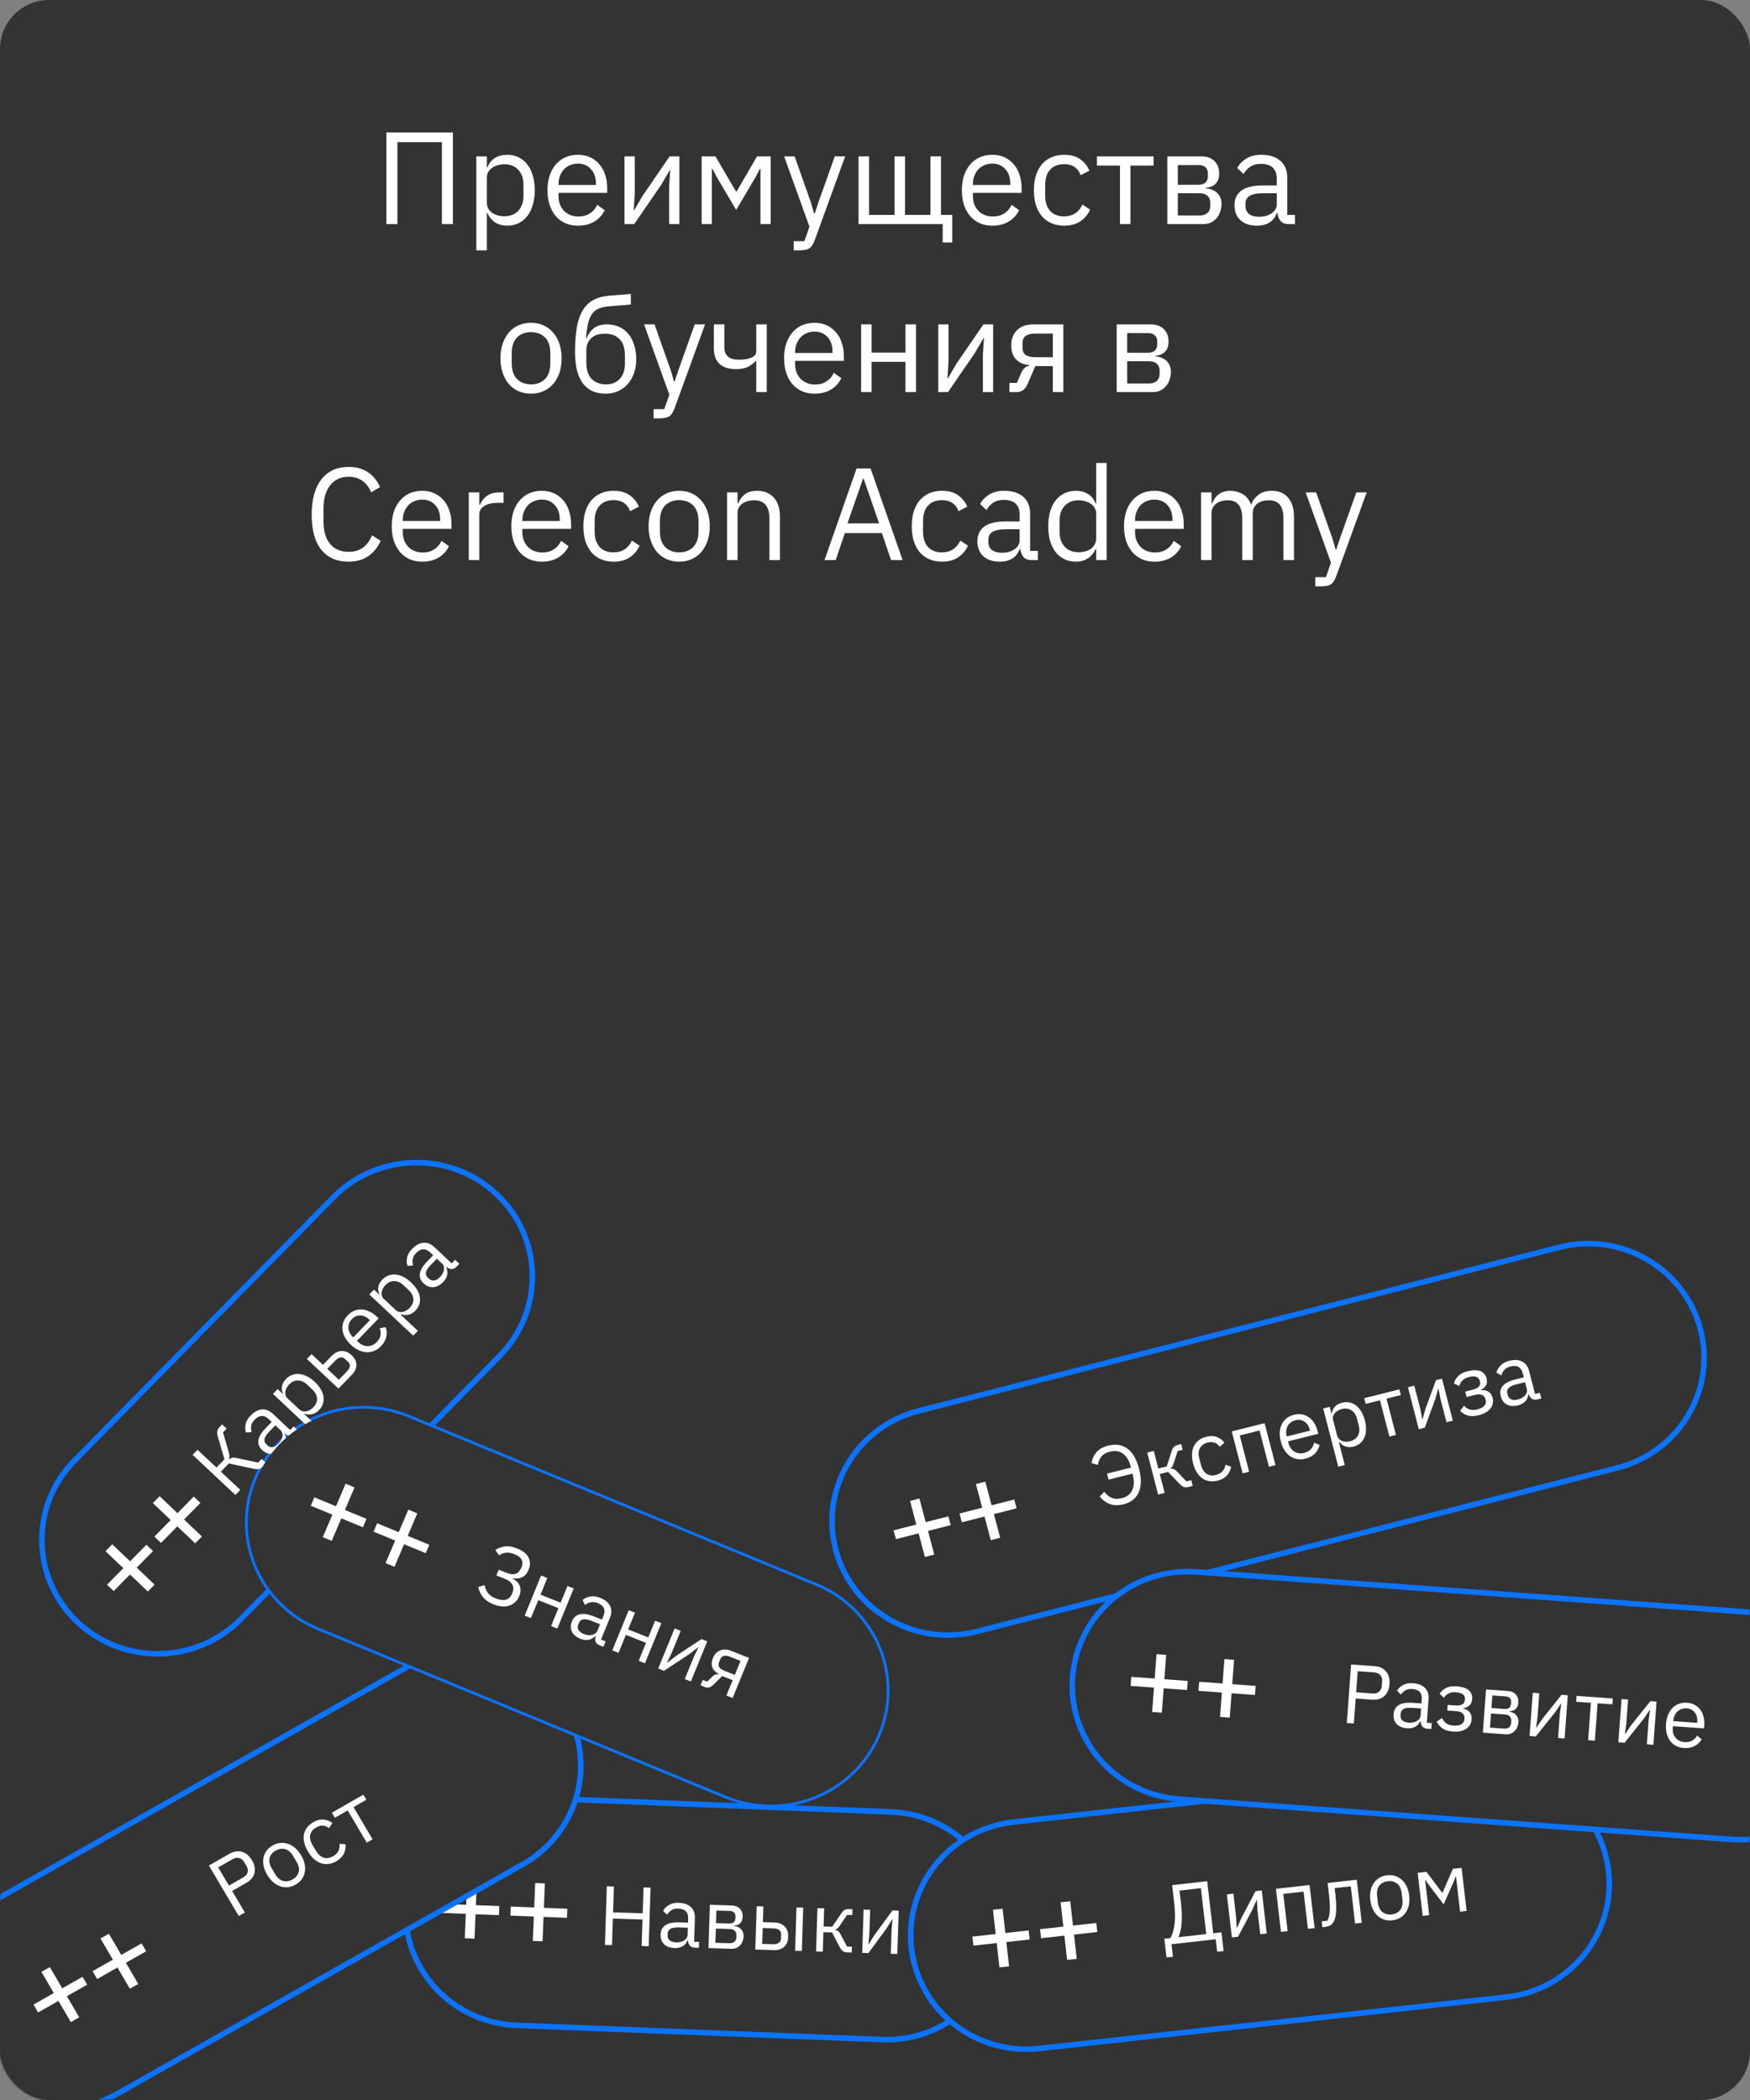 <?xml version="1.0" encoding="UTF-8"?> <svg xmlns="http://www.w3.org/2000/svg" width="500" height="600" viewBox="0 0 500 600" fill="none"><rect x="0" y="0" width="500" height="600" fill="#808080" stroke="none"/><rect width="500" height="600" rx="14" fill="#333333"></rect><mask id="mask0_156_461" style="mask-type:luminance" maskUnits="userSpaceOnUse" x="0" y="0" width="500" height="600"><path d="M484.342 0H15.658C7.01 0 0 6.9 0 15.411V584.589C0 593.1 7.01 600 15.658 600H484.342C492.99 600 500 593.1 500 584.589V15.411C500 6.9 492.99 0 484.342 0Z" fill="white"></path></mask><g mask="url(#mask0_156_461)"><path d="M254.576 517.686L150.233 513.61C131.98 512.896 116.595 526.882 115.869 544.847C115.143 562.812 129.351 577.954 147.604 578.667L251.947 582.744C270.2 583.457 285.585 569.471 286.311 551.506C287.037 533.541 272.829 518.399 254.576 517.686Z" stroke="#0C73FE" stroke-width="1.58"></path><path d="M126.397 546.558L126.503 543.963L133.195 544.224L133.477 537.248L136.245 537.357L135.963 544.332L142.655 544.594L142.551 547.189L135.859 546.928L135.577 553.903L132.808 553.795L133.09 546.819L126.397 546.558Z" fill="white"></path><path d="M145.834 547.318L145.939 544.723L152.63 544.984L152.912 538.008L155.682 538.117L155.4 545.092L162.092 545.354L161.986 547.949L155.295 547.688L155.014 554.663L152.244 554.555L152.526 547.579L145.834 547.318Z" fill="white"></path><path d="M95.264 342.088L21.27 417.324C8.566 430.241 8.908 450.848 22.033 463.351C35.159 475.853 56.098 475.517 68.802 462.599L142.795 387.363C155.499 374.446 155.157 353.839 142.032 341.337C128.907 328.834 107.968 329.171 95.264 342.088Z" stroke="#0C73FE" stroke-width="1.58"></path><path d="M32.48 454.596L30.584 452.789L35.241 448.053L30.145 443.199L32.072 441.238L37.169 446.094L41.827 441.357L43.723 443.164L39.065 447.9L44.162 452.755L42.235 454.715L37.138 449.86L32.48 454.596Z" fill="white"></path><path d="M46.008 440.841L44.112 439.033L48.77 434.297L43.673 429.443L45.6 427.482L50.697 432.338L55.355 427.602L57.252 429.408L52.594 434.144L57.691 439L55.763 440.959L50.666 436.104L46.008 440.841Z" fill="white"></path><path d="M116.35 476.264L0.617 541.749C-15.219 550.709 -20.666 570.602 -11.548 586.18C-2.43 601.759 17.799 607.124 33.635 598.164L149.369 532.68C165.205 523.72 170.651 503.827 161.533 488.248C152.416 472.669 132.186 467.304 116.35 476.264Z" fill="#333333" stroke="#0C73FE" stroke-width="1.58"></path><path d="M10.892 574.983L9.575 572.732L15.381 569.448L11.84 563.398L14.243 562.039L17.783 568.087L23.589 564.803L24.907 567.054L19.101 570.338L22.641 576.388L20.239 577.747L16.698 571.698L10.892 574.983Z" fill="white"></path><path d="M27.755 565.441L26.438 563.19L32.244 559.905L28.703 553.855L31.106 552.496L34.647 558.545L40.453 555.261L41.77 557.512L35.964 560.796L39.504 566.846L37.102 568.205L33.561 562.156L27.755 565.441Z" fill="white"></path><path d="M445.479 356.375L262.483 403.116C244.802 407.632 234.195 425.399 238.792 442.799C243.389 460.2 261.45 470.645 279.131 466.129L462.127 419.388C479.808 414.872 490.415 397.105 485.818 379.705C481.221 362.304 463.16 351.859 445.479 356.375Z" stroke="#0C73FE" stroke-width="1.58"></path><path d="M233.085 453.068L116.677 405.01C99.832 398.055 80.439 405.854 73.361 422.429C66.283 439.003 74.201 458.077 91.046 465.031L207.454 513.089C224.298 520.043 243.692 512.245 250.769 495.67C257.847 479.096 249.93 460.022 233.085 453.068Z" stroke="#0C73FE" stroke-width="1.58"></path><path d="M255.981 439.752L255.316 437.238L261.799 435.582L260.014 428.826L262.696 428.141L264.481 434.898L270.964 433.242L271.629 435.756L265.145 437.412L266.931 444.168L264.249 444.853L262.464 438.096L255.981 439.752Z" fill="white"></path><path d="M274.809 434.943L274.144 432.429L280.626 430.773L278.841 424.016L281.524 423.332L283.309 430.088L289.791 428.432L290.456 430.946L283.973 432.602L285.759 439.358L283.076 440.044L281.291 433.288L274.809 434.943Z" fill="white"></path><path d="M423.06 505.894L289.623 520.573C271.469 522.57 258.386 538.676 260.401 556.545C262.416 574.415 278.766 587.282 296.92 585.285L430.357 570.606C448.511 568.609 461.594 552.504 459.579 534.634C457.564 516.764 441.214 503.897 423.06 505.894Z" fill="#333333" stroke="#0C73FE" stroke-width="1.58"></path><path d="M278.119 555.901L277.828 553.319L284.483 552.587L283.701 545.649L286.455 545.346L287.238 552.284L293.893 551.552L294.185 554.134L287.529 554.866L288.311 561.805L285.557 562.108L284.774 555.169L278.119 555.901Z" fill="white"></path><path d="M297.45 553.774L297.159 551.192L303.814 550.46L303.032 543.522L305.786 543.219L306.569 550.157L313.224 549.425L313.516 552.007L306.86 552.739L307.642 559.678L304.888 559.981L304.105 553.042L297.45 553.774Z" fill="white"></path><path d="M55.039 415.671L56.442 414.223L61.849 419.299L64.121 416.954L62.277 410.616C62.089 409.935 62.025 409.381 62.083 408.953C62.141 408.525 62.349 408.127 62.705 407.76L63.473 406.967L64.768 408.182L63.716 409.268L65.355 414.887C65.504 415.423 65.571 415.814 65.554 416.062C65.548 416.297 65.48 416.552 65.35 416.824L65.437 416.906C65.751 416.697 66.073 416.56 66.403 416.496C66.732 416.432 67.212 416.477 67.843 416.63L73.741 417.888L74.76 416.837L76.055 418.052L75.019 419.121C74.752 419.397 74.42 419.59 74.024 419.7C73.615 419.8 73.062 419.774 72.362 419.622L65.381 418.137L63.109 420.481L68.656 425.688L67.254 427.136L55.039 415.671ZM84.359 409.482C83.858 409.999 83.356 410.241 82.853 410.208C82.362 410.164 81.878 409.973 81.403 409.636L81.319 409.723C81.69 410.443 81.798 411.159 81.644 411.87C81.49 412.581 81.112 413.247 80.511 413.868C79.598 414.81 78.64 415.315 77.638 415.384C76.647 415.441 75.731 415.075 74.892 414.287C74.04 413.488 73.682 412.57 73.817 411.534C73.963 410.486 74.665 409.313 75.923 408.015L77.627 406.257L76.734 405.419C76.093 404.817 75.436 404.529 74.763 404.556C74.091 404.584 73.41 404.953 72.72 405.666C72.196 406.206 71.879 406.775 71.768 407.372C71.668 407.959 71.705 408.564 71.879 409.189L70.29 409.277C70.034 408.576 69.993 407.802 70.167 406.956C70.329 406.099 70.8 405.268 71.579 404.464C72.626 403.383 73.707 402.796 74.822 402.703C75.938 402.609 76.974 403.011 77.93 403.909L82.9 408.574L83.885 407.557L85.11 408.706L84.359 409.482ZM79.538 412.527C79.872 412.182 80.137 411.828 80.334 411.464C80.531 411.1 80.653 410.743 80.702 410.394C80.751 410.045 80.732 409.72 80.645 409.419C80.558 409.118 80.397 408.857 80.164 408.638L78.677 407.242L76.906 409.069C76.138 409.862 75.693 410.552 75.57 411.139C75.458 411.714 75.624 412.21 76.067 412.626L76.434 412.971C76.878 413.387 77.372 413.555 77.918 413.474C78.475 413.383 79.014 413.067 79.538 412.527ZM77.988 398.263L79.324 396.884L80.794 398.264L80.861 398.195C80.512 397.428 80.415 396.701 80.569 396.013C80.724 395.302 81.101 394.636 81.703 394.015C82.237 393.464 82.832 393.068 83.488 392.828C84.144 392.588 84.826 392.504 85.535 392.577C86.255 392.639 86.985 392.863 87.724 393.25C88.474 393.625 89.211 394.152 89.934 394.831C90.658 395.51 91.228 396.209 91.644 396.929C92.071 397.637 92.333 398.344 92.43 399.049C92.537 399.742 92.485 400.417 92.272 401.073C92.06 401.73 91.686 402.333 91.152 402.885C89.983 404.092 88.582 404.434 86.95 403.911L86.883 403.98L91.853 408.645L90.517 410.023L77.988 398.263ZM89.525 402.082C90.282 401.3 90.632 400.456 90.577 399.547C90.509 398.628 90.073 397.791 89.268 397.036L87.728 395.59C86.923 394.835 86.059 394.451 85.135 394.439C84.199 394.416 83.352 394.796 82.595 395.577C82.294 395.887 82.052 396.23 81.867 396.605C81.681 396.957 81.564 397.308 81.515 397.657C81.466 398.006 81.492 398.348 81.591 398.683C81.689 398.995 81.861 399.266 82.106 399.496L85.466 402.649C85.758 402.923 86.076 403.112 86.421 403.216C86.765 403.298 87.119 403.312 87.482 403.258C87.834 403.194 88.185 403.062 88.534 402.863C88.894 402.652 89.224 402.392 89.525 402.082ZM87.676 388.265L89.012 386.886L92.284 389.957L94.739 387.424C95.607 386.527 96.554 386.056 97.58 386.009C98.605 385.962 99.567 386.36 100.465 387.204C101.375 388.058 101.831 388.979 101.831 389.967C101.832 390.955 101.392 391.902 100.513 392.81L96.705 396.74L87.676 388.265ZM99.088 391.867C99.588 391.35 99.879 390.855 99.959 390.382C100.039 389.908 99.846 389.452 99.379 389.014L98.644 388.325C98.178 387.887 97.712 387.724 97.247 387.836C96.77 387.937 96.281 388.246 95.78 388.763L93.509 391.107L96.816 394.211L99.088 391.867ZM108.832 384.639C108.241 385.248 107.596 385.695 106.896 385.981C106.207 386.256 105.485 386.38 104.732 386.353C103.978 386.303 103.22 386.108 102.459 385.766C101.698 385.403 100.956 384.882 100.232 384.203C99.521 383.535 98.962 382.835 98.557 382.104C98.163 381.361 97.929 380.625 97.855 379.897C97.78 379.147 97.865 378.426 98.111 377.736C98.368 377.034 98.792 376.378 99.382 375.769C99.961 375.171 100.59 374.741 101.268 374.478C101.946 374.215 102.645 374.103 103.364 374.142C104.072 374.17 104.778 374.35 105.482 374.681C106.196 375.001 106.875 375.462 107.516 376.065L108.181 376.689L101.985 383.083L102.405 383.478C102.79 383.839 103.207 384.121 103.657 384.324C104.106 384.504 104.559 384.6 105.016 384.611C105.483 384.611 105.943 384.516 106.395 384.326C106.857 384.124 107.289 383.816 107.69 383.403C108.236 382.84 108.575 382.225 108.707 381.56C108.851 380.883 108.783 380.194 108.504 379.493L110.174 379.184C110.514 380.052 110.581 380.971 110.376 381.941C110.159 382.901 109.644 383.8 108.832 384.639ZM100.555 376.87C100.187 377.249 99.923 377.659 99.763 378.101C99.59 378.531 99.515 378.977 99.538 379.436C99.571 379.885 99.696 380.331 99.912 380.775C100.116 381.208 100.416 381.61 100.813 381.983L100.935 382.098L105.695 377.185L105.502 377.005C104.697 376.249 103.844 375.865 102.943 375.853C102.041 375.818 101.245 376.157 100.555 376.87ZM105.518 369.85L106.854 368.471L108.324 369.851L108.391 369.782C108.042 369.016 107.945 368.288 108.1 367.6C108.254 366.889 108.632 366.223 109.233 365.603C109.767 365.051 110.362 364.655 111.018 364.415C111.674 364.175 112.356 364.092 113.065 364.165C113.785 364.226 114.515 364.45 115.254 364.837C116.005 365.212 116.741 365.739 117.465 366.418C118.188 367.097 118.758 367.796 119.174 368.516C119.601 369.224 119.863 369.931 119.96 370.636C120.068 371.33 120.015 372.004 119.803 372.661C119.59 373.317 119.217 373.921 118.682 374.472C117.513 375.679 116.113 376.021 114.48 375.498L114.414 375.567L119.383 380.232L118.047 381.611L105.518 369.85ZM117.055 373.669C117.812 372.887 118.163 372.043 118.107 371.135C118.039 370.216 117.603 369.378 116.798 368.623L115.258 367.177C114.453 366.422 113.589 366.038 112.665 366.026C111.729 366.004 110.882 366.383 110.125 367.164C109.825 367.475 109.582 367.817 109.397 368.192C109.211 368.545 109.094 368.895 109.045 369.245C108.997 369.594 109.022 369.936 109.121 370.27C109.22 370.582 109.391 370.853 109.636 371.083L112.996 374.237C113.288 374.51 113.606 374.699 113.951 374.803C114.295 374.885 114.649 374.899 115.012 374.846C115.365 374.781 115.715 374.649 116.064 374.45C116.424 374.24 116.754 373.979 117.055 373.669ZM130.498 361.864C129.997 362.381 129.495 362.623 128.992 362.59C128.501 362.545 128.017 362.355 127.542 362.018L127.458 362.104C127.829 362.825 127.937 363.541 127.783 364.252C127.629 364.963 127.251 365.629 126.65 366.249C125.737 367.192 124.779 367.697 123.777 367.766C122.786 367.823 121.871 367.457 121.031 366.669C120.179 365.869 119.821 364.952 119.956 363.916C120.102 362.868 120.804 361.695 122.062 360.397L123.766 358.639L122.874 357.801C122.232 357.199 121.575 356.911 120.903 356.938C120.23 356.965 119.549 357.335 118.859 358.048C118.335 358.588 118.018 359.157 117.907 359.754C117.807 360.34 117.844 360.946 118.018 361.57L116.429 361.658C116.173 360.957 116.132 360.184 116.306 359.337C116.468 358.48 116.939 357.65 117.718 356.845C118.765 355.765 119.846 355.178 120.961 355.084C122.077 354.991 123.113 355.393 124.07 356.291L129.039 360.955L130.025 359.938L131.25 361.088L130.498 361.864ZM125.677 364.908C126.011 364.564 126.276 364.209 126.473 363.845C126.67 363.481 126.792 363.125 126.841 362.776C126.89 362.427 126.871 362.101 126.784 361.8C126.697 361.499 126.537 361.239 126.303 361.02L124.816 359.624L123.046 361.451C122.277 362.244 121.832 362.934 121.709 363.52C121.597 364.096 121.763 364.591 122.206 365.007L122.573 365.352C123.017 365.768 123.511 365.936 124.057 365.856C124.614 365.764 125.154 365.448 125.677 364.908Z" fill="white"></path><path d="M499.619 460.614L341.88 449.114C323.662 447.786 307.798 461.244 306.446 479.174C305.094 497.104 318.766 512.716 336.983 514.044L494.722 525.544C512.94 526.873 528.804 513.414 530.156 495.484C531.508 477.554 517.836 461.942 499.619 460.614Z" fill="#333333" stroke="#0C73FE" stroke-width="1.58"></path><path d="M233.085 453.068L116.677 405.01C99.832 398.055 80.439 405.854 73.361 422.429C66.283 439.003 74.201 458.077 91.046 465.031L207.454 513.089C224.298 520.043 243.692 512.245 250.769 495.67C257.847 479.096 249.93 460.022 233.085 453.068Z" fill="#333333"></path><path d="M88.79 430.208L89.813 427.813L95.988 430.363L98.737 423.928L101.292 424.983L98.544 431.418L104.719 433.967L103.697 436.362L97.521 433.813L94.773 440.249L92.218 439.194L94.966 432.758L88.79 430.208Z" fill="white"></path><path d="M106.728 437.614L107.749 435.219L113.926 437.769L116.674 431.332L119.23 432.387L116.481 438.824L122.657 441.373L121.635 443.768L115.458 441.218L112.71 447.654L110.154 446.599L112.903 440.164L106.728 437.614Z" fill="white"></path><path d="M323.034 481.687L323.229 479.096L329.908 479.583L330.433 472.621L333.197 472.822L332.672 479.784L339.35 480.271L339.155 482.862L332.476 482.375L331.951 489.337L329.188 489.135L329.713 482.174L323.034 481.687Z" fill="white"></path><path d="M140.948 458.362C139.684 457.86 138.705 457.189 138.013 456.346C137.326 455.489 136.866 454.523 136.631 453.449L138.438 452.9C138.629 453.785 138.965 454.547 139.447 455.185C139.95 455.815 140.678 456.318 141.63 456.696C142.745 457.138 143.706 457.261 144.513 457.064C145.325 456.853 145.925 456.273 146.313 455.325L146.431 455.037C146.759 454.237 146.751 453.494 146.41 452.808C146.074 452.107 145.327 451.527 144.166 451.067L141.824 450.138L142.496 448.494L144.705 449.37C145.806 449.806 146.693 449.9 147.365 449.65C148.038 449.4 148.556 448.831 148.919 447.943L149.047 447.632C149.356 446.877 149.342 446.191 149.006 445.576C148.685 444.967 148.011 444.459 146.985 444.052C146.048 443.681 145.223 443.543 144.509 443.639C143.796 443.735 143.152 443.978 142.577 444.37L141.508 442.862C142.401 442.286 143.329 441.94 144.293 441.823C145.263 441.692 146.388 441.879 147.667 442.386C149.362 443.058 150.475 443.93 151.005 445C151.535 446.071 151.549 447.221 151.046 448.45C150.609 449.516 150.002 450.239 149.224 450.619C148.461 451.005 147.579 451.112 146.578 450.939L146.533 451.05C146.97 451.292 147.356 451.574 147.691 451.896C148.026 452.218 148.281 452.586 148.458 453C148.634 453.414 148.72 453.879 148.717 454.394C148.72 454.894 148.603 455.433 148.367 456.01C148.088 456.692 147.707 457.263 147.224 457.726C146.741 458.188 146.179 458.525 145.54 458.736C144.9 458.947 144.185 459.025 143.395 458.97C142.626 458.907 141.811 458.704 140.948 458.362ZM154.6 450.143L156.384 450.85L154.43 455.626L160.186 457.908L162.141 453.132L163.925 453.84L159.235 465.301L157.45 464.594L159.55 459.463L153.794 457.181L151.694 462.312L149.909 461.604L154.6 450.143ZM171.392 470.121C170.723 469.855 170.312 469.486 170.16 469.013C170.023 468.545 170.026 468.03 170.17 467.468L170.059 467.423C169.515 468.034 168.88 468.402 168.155 468.527C167.429 468.653 166.665 468.556 165.862 468.238C164.642 467.754 163.817 467.066 163.388 466.173C162.973 465.286 162.984 464.309 163.42 463.243C163.862 462.162 164.596 461.489 165.62 461.224C166.66 460.965 168.02 461.168 169.701 461.835L171.976 462.737L172.44 461.604C172.773 460.789 172.805 460.079 172.534 459.473C172.264 458.866 171.667 458.38 170.745 458.015C170.046 457.738 169.395 457.66 168.792 457.783C168.203 457.911 167.647 458.172 167.123 458.567L166.461 457.142C167.028 456.644 167.741 456.316 168.601 456.158C169.467 455.985 170.42 456.105 171.462 456.518C172.86 457.072 173.806 457.843 174.301 458.831C174.796 459.818 174.794 460.919 174.298 462.134L171.716 468.442L173.032 468.964L172.396 470.519L171.392 470.121ZM166.77 466.843C167.216 467.019 167.646 467.13 168.06 467.173C168.475 467.217 168.855 467.196 169.202 467.11C169.548 467.023 169.847 466.884 170.099 466.691C170.351 466.498 170.537 466.254 170.658 465.957L171.431 464.069L169.066 463.132C168.04 462.725 167.228 462.575 166.631 462.683C166.049 462.796 165.642 463.134 165.412 463.697L165.221 464.163C164.991 464.726 165.013 465.243 165.287 465.713C165.577 466.189 166.071 466.565 166.77 466.843ZM179.634 460.067L181.419 460.775L179.464 465.55L185.221 467.832L187.175 463.057L188.96 463.764L184.27 475.226L182.485 474.518L184.584 469.387L178.828 467.105L176.729 472.236L174.944 471.529L179.634 460.067ZM192.75 465.267L194.49 465.957L191.891 472.309L190.585 474.993L190.674 475.028L193.102 473.151L200.425 468.309L202.076 468.964L197.386 480.425L195.646 479.735L198.245 473.383L199.551 470.699L199.462 470.664L197.034 472.541L189.711 477.383L188.06 476.728L192.75 465.267ZM200.786 479.966L202.058 480.47L203.485 479.074C203.806 478.754 204.125 478.545 204.442 478.447C204.765 478.334 205.084 478.314 205.4 478.387L205.436 478.298C204.446 477.803 203.809 477.163 203.525 476.379C203.24 475.595 203.298 474.715 203.698 473.737C204.153 472.627 204.842 471.893 205.766 471.536C206.696 471.165 207.748 471.212 208.923 471.678L214.01 473.695L209.32 485.156L207.535 484.448L209.335 480.05L206.345 478.865L203.986 481.209C203.464 481.724 202.993 482.029 202.575 482.121C202.178 482.204 201.779 482.167 201.377 482.007L200.15 481.521L200.786 479.966ZM209.953 478.54L211.589 474.542L208.555 473.339C207.885 473.074 207.313 472.993 206.838 473.098C206.363 473.202 206.005 473.55 205.762 474.142L205.462 474.875C205.22 475.468 205.233 475.964 205.502 476.363C205.777 476.747 206.249 477.072 206.918 477.337L209.953 478.54Z" fill="white"></path><path d="M183.568 548.428L175.1 548.165L174.857 555.745L172.842 555.683L173.378 538.939L175.393 539.002L175.157 546.39L183.625 546.653L183.861 539.265L185.876 539.327L185.34 556.071L183.325 556.008L183.568 548.428ZM198.606 556.482C197.887 556.46 197.373 556.252 197.065 555.858C196.774 555.465 196.597 554.979 196.536 554.401L196.416 554.398C196.119 555.157 195.653 555.718 195.017 556.083C194.381 556.447 193.631 556.616 192.768 556.589C191.456 556.549 190.444 556.181 189.73 555.487C189.031 554.793 188.701 553.87 188.738 552.719C188.775 551.551 189.228 550.669 190.095 550.071C190.979 549.474 192.324 549.204 194.131 549.26L196.578 549.336L196.617 548.113C196.645 547.233 196.427 546.554 195.962 546.075C195.497 545.597 194.769 545.342 193.777 545.311C193.026 545.288 192.389 545.436 191.866 545.756C191.36 546.077 190.93 546.512 190.576 547.061L189.459 545.946C189.816 545.284 190.37 544.733 191.121 544.292C191.872 543.835 192.807 543.624 193.926 543.659C195.43 543.706 196.585 544.11 197.393 544.871C198.201 545.633 198.584 546.669 198.542 547.98L198.324 554.793L199.74 554.837L199.686 556.516L198.606 556.482ZM193.132 554.968C193.612 554.983 194.053 554.94 194.457 554.841C194.86 554.741 195.209 554.592 195.504 554.393C195.798 554.194 196.03 553.961 196.198 553.694C196.367 553.428 196.456 553.134 196.467 552.814L196.532 550.775L193.989 550.696C192.886 550.662 192.073 550.797 191.551 551.101C191.045 551.405 190.782 551.862 190.763 552.469L190.747 552.973C190.727 553.581 190.928 554.059 191.349 554.408C191.786 554.758 192.38 554.945 193.132 554.968ZM202.821 544.223L209.058 544.417C210.066 544.448 210.848 544.761 211.405 545.354C211.963 545.932 212.227 546.7 212.196 547.66C212.146 549.211 211.311 550.057 209.689 550.199L209.686 550.295C210.643 550.405 211.345 550.731 211.792 551.273C212.256 551.8 212.475 552.447 212.45 553.214C212.434 553.71 212.339 554.179 212.165 554.622C212.007 555.065 211.778 555.451 211.48 555.777C211.181 556.104 210.821 556.365 210.398 556.56C209.976 556.739 209.501 556.821 208.974 556.804L202.425 556.601L202.821 544.223ZM208.449 555.203C209.024 555.221 209.485 555.083 209.831 554.79C210.176 554.496 210.358 554.07 210.376 553.51L210.393 552.958C210.411 552.399 210.257 551.962 209.931 551.647C209.605 551.333 209.154 551.167 208.578 551.149L204.524 551.023L204.395 555.077L208.449 555.203ZM208.389 549.583C208.916 549.599 209.328 549.484 209.624 549.237C209.937 548.974 210.101 548.595 210.117 548.1L210.134 547.572C210.15 547.076 210.01 546.696 209.714 546.43C209.435 546.149 209.032 546.001 208.504 545.984L204.69 545.866L204.574 549.464L208.389 549.583ZM216.198 544.638L218.117 544.698L217.973 549.184L221.259 549.286C222.507 549.324 223.487 549.707 224.2 550.434C224.913 551.16 225.25 552.139 225.211 553.37C225.171 554.618 224.78 555.574 224.038 556.239C223.297 556.905 222.294 557.218 221.031 557.178L215.801 557.016L216.198 544.638ZM220.797 555.49C221.516 555.513 222.08 555.394 222.489 555.135C222.897 554.875 223.112 554.426 223.132 553.786L223.165 552.779C223.185 552.139 223 551.685 222.608 551.417C222.217 551.132 221.661 550.979 220.942 550.957L217.919 550.863L217.774 555.397L220.797 555.49ZM227.568 544.991L229.487 545.051L229.091 557.429L227.172 557.369L227.568 544.991ZM233.556 545.177L235.476 545.237L235.31 550.418L237.78 550.495L240.301 546.779C240.486 546.497 240.661 546.27 240.827 546.099C240.993 545.912 241.157 545.773 241.32 545.682C241.483 545.591 241.653 545.533 241.83 545.506C242.008 545.464 242.208 545.446 242.432 545.453L243.56 545.488L243.506 547.167L242.019 547.121L239.977 550.131C239.843 550.335 239.725 550.499 239.625 550.624C239.525 550.749 239.426 550.858 239.327 550.951C239.228 551.028 239.122 551.097 239.008 551.157C238.894 551.202 238.757 551.245 238.595 551.288L238.592 551.384C238.927 551.443 239.211 551.564 239.445 551.747C239.696 551.915 239.95 552.243 240.206 552.731L241.994 556.148L243.409 556.192L243.355 557.871L241.964 557.828C241.548 557.815 241.167 557.699 240.822 557.481C240.494 557.246 240.179 556.836 239.877 556.251L237.728 552.126L235.257 552.049L235.079 557.614L233.16 557.555L233.556 545.177ZM246.745 545.587L248.617 545.645L248.397 552.505L248.11 555.474L248.206 555.477L249.825 552.886L254.997 545.843L256.773 545.898L256.376 558.275L254.505 558.217L254.725 551.357L255.012 548.388L254.916 548.385L253.296 550.976L248.124 558.019L246.349 557.964L246.745 545.587Z" fill="white"></path><path d="M332.666 553.94L334.407 553.744C335.004 552.646 335.401 551.281 335.597 549.648C335.794 548.016 335.749 545.968 335.462 543.505L334.892 538.618L344.909 537.488L346.642 552.363L348.979 552.099L349.601 557.439L347.765 557.646L347.348 554.071L334.708 555.497L335.125 559.073L333.288 559.28L332.666 553.94ZM344.638 552.589L343.111 539.478L337.006 540.167L337.386 543.433C337.681 545.96 337.752 548.021 337.599 549.616C337.461 551.193 337.171 552.442 336.731 553.361L336.745 553.48L344.638 552.589ZM350.532 541.249L352.392 541.039L353.186 547.857L353.34 550.834L353.435 550.824L354.656 548.029L358.736 540.323L360.501 540.124L361.933 552.425L360.073 552.635L359.279 545.817L359.125 542.839L359.03 542.85L357.809 545.644L353.73 553.35L351.965 553.55L350.532 541.249ZM364.552 539.667L374.163 538.582L375.596 550.883L373.688 551.098L372.45 540.466L366.654 541.12L367.893 551.752L365.985 551.967L364.552 539.667ZM377.625 548.963L379.247 548.78C379.421 548.471 379.564 548.108 379.676 547.693C379.789 547.278 379.869 546.786 379.915 546.217C379.962 545.648 379.972 544.979 379.947 544.209C379.922 543.439 379.849 542.537 379.728 541.504L379.32 538L387.643 537.061L389.076 549.362L387.168 549.577L385.93 538.945L381.327 539.464L381.547 541.347C381.685 542.539 381.759 543.586 381.767 544.486C381.791 545.385 381.761 546.162 381.676 546.815C381.607 547.467 381.493 548.011 381.335 548.448C381.174 548.869 380.989 549.212 380.778 549.477C380.511 549.813 380.202 550.065 379.851 550.234C379.499 550.386 379.068 550.491 378.559 550.548L377.82 550.632L377.625 548.963ZM397.825 548.664C396.998 548.757 396.225 548.692 395.506 548.467C394.787 548.242 394.149 547.879 393.592 547.379C393.048 546.86 392.596 546.227 392.235 545.479C391.872 544.715 391.633 543.84 391.518 542.855C391.405 541.885 391.438 540.988 391.615 540.163C391.793 539.338 392.088 538.62 392.5 538.01C392.926 537.382 393.464 536.879 394.112 536.5C394.761 536.121 395.498 535.884 396.325 535.791C397.152 535.698 397.917 535.765 398.62 535.991C399.338 536.216 399.978 536.587 400.537 537.103C401.095 537.604 401.555 538.236 401.918 539C402.281 539.764 402.519 540.631 402.632 541.601C402.746 542.586 402.715 543.491 402.537 544.316C402.358 545.125 402.055 545.844 401.629 546.472C401.2 547.084 400.662 547.579 400.014 547.958C399.381 548.336 398.651 548.571 397.825 548.664ZM397.628 546.972C398.661 546.855 399.467 546.442 400.044 545.733C400.622 545.023 400.835 544.017 400.683 542.714L400.478 540.95C400.326 539.647 399.887 538.714 399.161 538.152C398.435 537.59 397.556 537.367 396.522 537.484C395.489 537.6 394.683 538.013 394.105 538.723C393.528 539.432 393.315 540.438 393.466 541.741L393.672 543.505C393.824 544.808 394.263 545.741 394.988 546.303C395.714 546.865 396.594 547.088 397.628 546.972ZM405.053 535.096L407.557 534.813L412.046 540.78L412.141 540.769L415.117 533.96L417.597 533.68L419.03 545.981L417.17 546.191L416.004 536.179L415.884 536.192L415.348 537.605L412.458 544.114L408.146 538.418L407.299 537.161L407.18 537.175L408.346 547.187L406.486 547.397L405.053 535.096Z" fill="white"></path><path d="M384.8 492.277L386.029 475.57L392.684 476.045C394.184 476.151 395.302 476.664 396.036 477.583C396.788 478.486 397.109 479.68 397 481.164C396.891 482.648 396.398 483.792 395.52 484.596C394.66 485.385 393.48 485.726 391.98 485.619L387.336 485.288L386.811 492.42L384.8 492.277ZM387.466 483.517L392.11 483.847C392.908 483.904 393.538 483.741 393.999 483.356C394.477 482.973 394.744 482.399 394.8 481.633L394.891 480.388C394.948 479.622 394.768 479.016 394.351 478.569C393.951 478.124 393.352 477.873 392.554 477.816L387.91 477.485L387.466 483.517ZM407.87 493.921C407.152 493.87 406.647 493.641 406.356 493.236C406.081 492.831 405.925 492.339 405.887 491.759L405.768 491.75C405.44 492.497 404.951 493.039 404.3 493.378C403.65 493.717 402.893 493.855 402.032 493.794C400.723 493.7 399.726 493.293 399.041 492.57C398.372 491.849 398.08 490.914 398.165 489.765C398.25 488.6 398.739 487.736 399.631 487.174C400.538 486.613 401.894 486.397 403.697 486.526L406.139 486.7L406.229 485.479C406.293 484.601 406.103 483.914 405.659 483.417C405.214 482.92 404.497 482.637 403.507 482.566C402.757 482.513 402.114 482.635 401.579 482.934C401.06 483.234 400.612 483.651 400.236 484.186L399.166 483.027C399.55 482.381 400.126 481.852 400.895 481.442C401.664 481.015 402.607 480.842 403.724 480.922C405.225 481.028 406.363 481.478 407.139 482.272C407.914 483.065 408.254 484.116 408.158 485.424L407.658 492.222L409.07 492.322L408.947 493.998L407.87 493.921ZM402.463 492.188C402.941 492.222 403.384 492.198 403.791 492.115C404.199 492.031 404.554 491.896 404.856 491.709C405.159 491.522 405.4 491.299 405.579 491.039C405.759 490.779 405.86 490.49 405.884 490.17L406.033 488.136L403.496 487.955C402.395 487.877 401.577 487.979 401.043 488.261C400.525 488.545 400.243 488.99 400.199 489.597L400.162 490.099C400.117 490.706 400.298 491.192 400.704 491.558C401.126 491.925 401.712 492.135 402.463 492.188ZM415.155 494.729C413.894 494.639 412.904 494.352 412.186 493.868C411.467 493.383 410.898 492.725 410.478 491.893L411.999 490.847C412.273 491.476 412.677 491.986 413.21 492.377C413.76 492.753 414.45 492.97 415.28 493.029C416.285 493.101 417.041 492.97 417.546 492.638C418.068 492.306 418.35 491.853 418.392 491.278L418.414 490.991C418.459 490.369 418.279 489.883 417.871 489.533C417.481 489.168 416.903 488.958 416.137 488.904L413.503 488.716L413.621 487.113L416.015 487.283C416.781 487.338 417.383 487.228 417.82 486.955C418.257 486.681 418.496 486.265 418.538 485.706L418.559 485.419C418.597 484.893 418.412 484.462 418.004 484.129C417.612 483.78 416.922 483.57 415.932 483.5C415.118 483.442 414.436 483.562 413.885 483.859C413.334 484.141 412.879 484.549 412.519 485.085L411.329 483.918C411.765 483.227 412.367 482.684 413.134 482.29C413.918 481.88 414.924 481.72 416.153 481.807C417.765 481.922 418.932 482.302 419.655 482.947C420.378 483.592 420.701 484.433 420.625 485.47C420.568 486.236 420.316 486.828 419.868 487.245C419.436 487.663 418.831 487.933 418.052 488.054L418.045 488.15C418.913 488.34 419.544 488.706 419.938 489.247C420.348 489.773 420.525 490.428 420.467 491.21C420.379 492.406 419.854 493.323 418.893 493.961C417.949 494.583 416.703 494.839 415.155 494.729ZM424.582 482.696L430.806 483.14C431.812 483.212 432.581 483.555 433.113 484.171C433.646 484.77 433.878 485.548 433.807 486.506C433.694 488.054 432.824 488.866 431.198 488.942L431.191 489.038C432.142 489.186 432.83 489.54 433.254 490.1C433.696 490.644 433.888 491.3 433.832 492.066C433.795 492.56 433.681 493.025 433.488 493.461C433.312 493.897 433.068 494.273 432.756 494.587C432.444 494.902 432.073 495.148 431.643 495.326C431.214 495.488 430.736 495.55 430.209 495.513L423.674 495.047L424.582 482.696ZM429.751 493.892C430.325 493.933 430.791 493.814 431.149 493.535C431.506 493.255 431.705 492.836 431.747 492.278L431.787 491.727C431.828 491.169 431.692 490.726 431.379 490.399C431.066 490.072 430.623 489.888 430.048 489.847L426.003 489.559L425.705 493.604L429.751 493.892ZM429.923 488.274C430.45 488.312 430.866 488.213 431.172 487.978C431.496 487.729 431.675 487.356 431.712 486.862L431.75 486.335C431.787 485.84 431.663 485.455 431.378 485.178C431.111 484.886 430.714 484.721 430.187 484.684L426.381 484.413L426.117 488.003L429.923 488.274ZM437.931 483.648L439.798 483.781L439.295 490.626L438.885 493.581L438.981 493.587L440.707 491.064L446.166 484.234L447.938 484.361L447.029 496.711L445.162 496.578L445.665 489.733L446.075 486.778L445.98 486.772L444.254 489.295L438.794 496.125L437.023 495.998L437.931 483.648ZM454.539 486.515L450.325 486.215L450.449 484.54L460.79 485.276L460.667 486.952L456.454 486.652L455.669 497.327L453.754 497.19L454.539 486.515ZM463.296 485.455L465.164 485.588L464.66 492.434L464.25 495.388L464.346 495.395L466.072 492.871L471.532 486.042L473.303 486.168L472.395 498.519L470.527 498.386L471.031 491.54L471.441 488.586L471.345 488.579L469.619 491.103L464.159 497.932L462.388 497.806L463.296 485.455ZM481.085 499.427C480.239 499.366 479.484 499.16 478.82 498.808C478.172 498.457 477.621 497.985 477.168 497.391C476.731 496.783 476.406 496.078 476.192 495.276C475.995 494.46 475.933 493.558 476.006 492.568C476.078 491.595 476.271 490.718 476.585 489.939C476.915 489.16 477.34 488.509 477.859 487.984C478.396 487.445 479.011 487.048 479.704 486.793C480.412 486.538 481.19 486.441 482.035 486.502C482.865 486.561 483.596 486.765 484.228 487.115C484.86 487.465 485.388 487.927 485.811 488.503C486.235 489.063 486.54 489.718 486.725 490.469C486.926 491.221 486.995 492.036 486.93 492.914L486.863 493.823L477.982 493.19L477.94 493.765C477.901 494.291 477.944 494.792 478.07 495.266C478.213 495.725 478.423 496.133 478.702 496.49C478.996 496.848 479.36 497.138 479.793 497.362C480.242 497.586 480.753 497.719 481.328 497.76C482.11 497.815 482.801 497.68 483.403 497.354C484.021 497.029 484.514 496.535 484.884 495.872L486.176 496.95C485.715 497.768 485.042 498.409 484.157 498.876C483.274 499.326 482.25 499.51 481.085 499.427ZM481.918 488.105C481.391 488.068 480.905 488.129 480.46 488.29C480.016 488.435 479.622 488.664 479.279 488.976C478.951 489.289 478.682 489.671 478.472 490.121C478.264 490.556 478.14 491.044 478.1 491.587L478.088 491.754L484.91 492.24L484.93 491.977C485.011 490.876 484.772 489.977 484.214 489.279C483.672 488.567 482.907 488.176 481.918 488.105Z" fill="white"></path><path d="M342.432 483.1L342.627 480.51L349.307 480.997L349.831 474.035L352.595 474.237L352.07 481.198L358.748 481.685L358.553 484.275L351.875 483.788L351.35 490.751L348.586 490.55L349.111 483.587L342.432 483.1Z" fill="white"></path><path d="M316.282 421.033L323.127 419.316L323.036 418.968C322.603 417.295 321.876 416.083 320.856 415.333C319.835 414.583 318.58 414.395 317.09 414.768C316.019 415.037 315.209 415.512 314.658 416.195C314.119 416.858 313.795 417.648 313.686 418.566L311.856 418.011C312.075 416.752 312.571 415.695 313.341 414.842C314.128 413.985 315.227 413.38 316.639 413.026C318.781 412.489 320.608 412.781 322.122 413.902C323.631 415.008 324.738 416.924 325.444 419.651C326.15 422.377 326.119 424.62 325.351 426.379C324.58 428.123 323.123 429.264 320.982 429.801C319.538 430.163 318.251 430.139 317.121 429.73C315.986 429.305 315.014 428.584 314.206 427.566L315.513 426.199C316.067 427 316.764 427.584 317.602 427.951C318.437 428.303 319.413 428.338 320.531 428.058C321.276 427.871 321.893 427.576 322.384 427.173C322.89 426.765 323.267 426.275 323.515 425.701C323.775 425.108 323.917 424.446 323.943 423.714C323.968 422.982 323.872 422.197 323.656 421.361L323.572 421.036L316.728 422.752L316.282 421.033ZM327.789 415.029L329.652 414.562L330.951 419.581L333.349 418.98L334.726 414.725C334.825 414.403 334.93 414.138 335.041 413.929C335.148 413.704 335.267 413.525 335.398 413.394C335.529 413.262 335.676 413.159 335.839 413.085C335.998 412.996 336.185 412.924 336.403 412.869L337.497 412.595L337.918 414.221L336.475 414.583L335.359 418.03C335.287 418.263 335.22 418.453 335.159 418.6C335.098 418.747 335.033 418.879 334.964 418.995C334.891 419.096 334.808 419.191 334.716 419.28C334.619 419.354 334.499 419.433 334.356 419.519L334.38 419.612C334.718 419.577 335.025 419.615 335.302 419.727C335.591 419.82 335.927 420.065 336.311 420.464L338.992 423.255L340.366 422.911L340.787 424.537L339.436 424.876C339.033 424.977 338.634 424.97 338.241 424.854C337.859 424.719 337.44 424.411 336.986 423.932L333.758 420.56L331.36 421.161L332.755 426.551L330.893 427.018L327.789 415.029ZM347.87 423.058C347.032 423.268 346.241 423.31 345.498 423.183C344.754 423.056 344.079 422.779 343.473 422.354C342.883 421.925 342.363 421.354 341.915 420.642C341.481 419.926 341.14 419.088 340.892 418.127C340.643 417.167 340.535 416.27 340.567 415.437C340.615 414.601 340.794 413.855 341.104 413.2C341.429 412.541 341.887 411.981 342.478 411.519C343.069 411.057 343.784 410.721 344.622 410.511C345.817 410.212 346.84 410.236 347.69 410.583C348.552 410.911 349.269 411.449 349.843 412.196L348.488 413.377C348.11 412.812 347.629 412.421 347.044 412.205C346.459 411.989 345.794 411.974 345.049 412.161C344.49 412.301 344.026 412.517 343.655 412.808C343.28 413.083 342.995 413.418 342.8 413.814C342.601 414.194 342.489 414.626 342.466 415.11C342.438 415.579 342.493 416.076 342.629 416.603L343.159 418.647C343.431 419.701 343.935 420.498 344.67 421.04C345.417 421.562 346.341 421.684 347.443 421.408C348.948 421.031 349.854 420.061 350.161 418.5L351.746 419.067C351.582 420.032 351.179 420.867 350.535 421.573C349.907 422.275 349.018 422.77 347.87 423.058ZM351.933 408.975L361.314 406.622L364.418 418.611L362.555 419.078L359.873 408.716L354.216 410.134L356.898 420.497L355.036 420.964L351.933 408.975ZM372.969 416.764C372.146 416.97 371.363 417.009 370.62 416.883C369.892 416.752 369.217 416.476 368.596 416.054C367.986 415.613 367.451 415.046 366.99 414.354C366.542 413.641 366.193 412.805 365.944 411.845C365.7 410.9 365.601 410.009 365.649 409.172C365.712 408.332 365.907 407.582 366.232 406.923C366.569 406.245 367.025 405.677 367.601 405.219C368.192 404.757 368.899 404.423 369.721 404.217C370.528 404.015 371.288 403.981 372 404.116C372.713 404.25 373.362 404.525 373.949 404.938C374.531 405.337 375.031 405.863 375.448 406.517C375.881 407.167 376.207 407.918 376.428 408.77L376.657 409.653L368.02 411.819L368.164 412.377C368.297 412.888 368.499 413.348 368.77 413.759C369.053 414.15 369.384 414.471 369.763 414.722C370.158 414.97 370.596 415.132 371.079 415.209C371.577 415.282 372.106 415.248 372.664 415.108C373.425 414.917 374.038 414.574 374.505 414.077C374.987 413.577 375.297 412.955 375.435 412.211L377.008 412.831C376.833 413.749 376.4 414.567 375.71 415.284C375.015 415.986 374.102 416.479 372.969 416.764ZM370.124 405.774C369.612 405.902 369.17 406.112 368.799 406.403C368.425 406.678 368.124 407.018 367.898 407.421C367.687 407.82 367.555 408.266 367.5 408.758C367.442 409.234 367.481 409.736 367.617 410.262L367.659 410.425L374.294 408.761L374.228 408.506C373.951 407.437 373.435 406.659 372.681 406.172C371.939 405.665 371.086 405.532 370.124 405.774ZM378.053 402.424L379.916 401.957L380.421 403.909L380.514 403.886C380.628 403.049 380.934 402.378 381.431 401.874C381.94 401.351 382.614 400.984 383.452 400.774C384.197 400.587 384.91 400.565 385.591 400.707C386.273 400.85 386.893 401.14 387.453 401.577C388.027 402.01 388.524 402.586 388.942 403.306C389.375 404.022 389.716 404.861 389.964 405.821C390.213 406.781 390.321 407.678 390.289 408.511C390.272 409.34 390.117 410.08 389.822 410.731C389.544 411.378 389.14 411.925 388.611 412.371C388.082 412.817 387.445 413.133 386.7 413.32C385.07 413.729 383.706 413.279 382.607 411.971L382.514 411.995L384.222 418.593L382.36 419.06L378.053 402.424ZM385.754 411.776C386.81 411.511 387.556 410.978 387.993 410.175C388.426 409.357 388.504 408.414 388.227 407.345L387.698 405.301C387.421 404.232 386.896 403.448 386.122 402.949C385.345 402.435 384.428 402.31 383.373 402.575C382.954 402.68 382.566 402.843 382.21 403.065C381.866 403.266 381.58 403.503 381.353 403.774C381.126 404.046 380.965 404.35 380.87 404.687C380.787 405.005 380.788 405.326 380.872 405.652L382.027 410.113C382.127 410.5 382.295 410.829 382.53 411.1C382.777 411.351 383.068 411.55 383.404 411.697C383.735 411.829 384.101 411.902 384.502 411.917C384.918 411.928 385.335 411.881 385.754 411.776ZM394.289 400.085L390.192 401.112L389.771 399.486L399.828 396.964L400.249 398.59L396.152 399.618L398.834 409.98L396.972 410.447L394.289 400.085ZM402.265 396.353L404.08 395.898L405.801 402.543L406.36 405.47L406.453 405.447L407.282 402.518L410.273 394.345L411.995 393.913L415.099 405.901L413.283 406.357L411.563 399.712L411.003 396.784L410.91 396.808L410.082 399.737L407.091 407.91L405.368 408.342L402.265 396.353ZM422.525 404.336C421.299 404.644 420.267 404.68 419.429 404.444C418.591 404.209 417.84 403.763 417.173 403.105L418.282 401.639C418.744 402.15 419.291 402.508 419.923 402.712C420.566 402.898 421.291 402.889 422.098 402.687C423.075 402.441 423.751 402.082 424.124 401.609C424.513 401.132 424.635 400.615 424.491 400.057L424.419 399.779C424.262 399.175 423.935 398.77 423.435 398.565C422.948 398.341 422.331 398.323 421.587 398.51L419.026 399.152L418.623 397.595L420.951 397.011C421.696 396.824 422.232 396.533 422.559 396.138C422.886 395.742 422.98 395.273 422.84 394.731L422.767 394.453C422.635 393.941 422.321 393.591 421.826 393.402C421.342 393.193 420.619 393.21 419.657 393.451C418.866 393.65 418.256 393.976 417.828 394.429C417.396 394.868 417.095 395.397 416.925 396.017L415.421 395.28C415.613 394.49 416.01 393.788 416.611 393.176C417.224 392.544 418.128 392.078 419.323 391.778C420.891 391.385 422.121 391.382 423.014 391.768C423.908 392.154 424.485 392.851 424.745 393.858C424.938 394.601 424.888 395.24 424.597 395.775C424.322 396.306 423.833 396.75 423.132 397.107L423.156 397.2C424.042 397.11 424.759 397.26 425.306 397.651C425.865 398.022 426.242 398.587 426.439 399.346C426.74 400.508 426.536 401.541 425.828 402.444C425.131 403.328 424.03 403.959 422.525 404.336ZM439.332 399.824C438.634 400 438.081 399.94 437.675 399.646C437.283 399.348 436.977 398.93 436.755 398.392L436.639 398.421C436.567 399.231 436.277 399.898 435.768 400.421C435.259 400.945 434.585 401.312 433.747 401.522C432.475 401.841 431.397 401.765 430.515 401.293C429.648 400.818 429.071 400.022 428.782 398.907C428.489 397.776 428.676 396.806 429.342 395.996C430.024 395.181 431.241 394.554 432.995 394.115L435.37 393.519L435.063 392.334C434.842 391.482 434.441 390.89 433.859 390.558C433.277 390.225 432.505 390.18 431.543 390.421C430.814 390.604 430.243 390.92 429.83 391.37C429.433 391.816 429.142 392.351 428.957 392.975L427.569 392.209C427.726 391.477 428.104 390.797 428.701 390.169C429.295 389.525 430.135 389.067 431.221 388.794C432.68 388.429 433.905 388.501 434.897 389.011C435.888 389.521 436.548 390.411 436.877 391.681L438.585 398.28L439.959 397.935L440.38 399.562L439.332 399.824ZM433.641 399.866C434.107 399.749 434.519 399.588 434.879 399.382C435.239 399.177 435.533 398.938 435.76 398.667C435.987 398.395 436.144 398.108 436.231 397.806C436.318 397.504 436.322 397.198 436.242 396.888L435.73 394.913L433.263 395.532C432.192 395.8 431.448 396.152 431.032 396.586C430.631 397.017 430.507 397.526 430.659 398.115L430.785 398.603C430.938 399.191 431.266 399.596 431.769 399.816C432.288 400.032 432.912 400.049 433.641 399.866Z" fill="white"></path><path d="M68.217 547.433L59.688 533.014L65.477 529.697C66.782 528.95 68.002 528.749 69.136 529.095C70.275 529.419 71.224 530.221 71.982 531.502C72.739 532.783 72.984 533.998 72.716 535.147C72.453 536.275 71.669 537.212 70.365 537.96L66.325 540.275L69.966 546.431L68.217 547.433ZM65.421 538.746L69.46 536.431C70.154 536.034 70.583 535.548 70.746 534.976C70.923 534.395 70.816 533.774 70.425 533.113L69.79 532.039C69.399 531.378 68.903 530.98 68.302 530.844C67.716 530.701 67.076 530.828 66.381 531.226L62.342 533.541L65.421 538.746ZM84.479 538.447C83.757 538.86 83.02 539.107 82.269 539.188C81.517 539.268 80.783 539.191 80.068 538.955C79.358 538.698 78.686 538.3 78.051 537.76C77.407 537.207 76.833 536.503 76.328 535.649C75.831 534.809 75.497 533.977 75.326 533.154C75.155 532.33 75.135 531.558 75.266 530.837C75.403 530.095 75.693 529.422 76.135 528.818C76.577 528.214 77.159 527.705 77.881 527.292C78.603 526.878 79.333 526.635 80.071 526.563C80.823 526.482 81.56 526.567 82.284 526.816C82.999 527.051 83.678 527.446 84.322 527.999C84.965 528.552 85.535 529.249 86.032 530.089C86.537 530.943 86.875 531.782 87.046 532.606C87.21 533.416 87.223 534.192 87.085 534.934C86.94 535.663 86.647 536.329 86.204 536.933C85.776 537.528 85.201 538.033 84.479 538.447ZM83.612 536.98C84.514 536.463 85.087 535.766 85.33 534.889C85.573 534.012 85.361 533.009 84.693 531.88L83.789 530.351C83.121 529.222 82.34 528.545 81.445 528.32C80.55 528.095 79.651 528.241 78.749 528.758C77.846 529.276 77.273 529.973 77.03 530.85C76.787 531.727 76.999 532.73 77.667 533.859L78.571 535.388C79.239 536.517 80.02 537.194 80.915 537.418C81.811 537.643 82.709 537.497 83.612 536.98ZM96.069 531.806C95.319 532.235 94.569 532.49 93.817 532.571C93.065 532.651 92.338 532.57 91.637 532.326C90.949 532.075 90.291 531.669 89.661 531.107C89.046 530.538 88.486 529.826 87.981 528.973C87.475 528.119 87.124 527.288 86.924 526.48C86.739 525.664 86.706 524.9 86.823 524.187C86.954 523.467 87.241 522.804 87.683 522.201C88.126 521.597 88.721 521.08 89.471 520.651C90.54 520.038 91.532 519.783 92.448 519.886C93.369 519.966 94.209 520.287 94.969 520.848L93.989 522.349C93.469 521.91 92.897 521.666 92.273 521.617C91.65 521.569 91.005 521.736 90.339 522.118C89.839 522.404 89.45 522.737 89.173 523.117C88.888 523.483 88.706 523.883 88.627 524.315C88.54 524.734 88.552 525.179 88.664 525.649C88.767 526.107 88.957 526.569 89.234 527.038L90.309 528.855C90.863 529.792 91.569 530.42 92.427 530.739C93.291 531.037 94.216 530.904 95.201 530.339C96.548 529.567 97.153 528.391 97.017 526.809L98.701 526.923C98.811 527.893 98.652 528.804 98.227 529.656C97.816 530.501 97.096 531.217 96.069 531.806ZM99.341 517.264L95.675 519.364L94.82 517.918L103.816 512.763L104.671 514.209L101.006 516.309L106.456 525.522L104.79 526.477L99.341 517.264Z" fill="white"></path></g><path d="M110.395 37.856H129.408V64.031H126.258V40.631H113.545V64.031H110.395V37.856ZM136.096 44.681H139.096V47.831H139.246C139.746 46.606 140.471 45.706 141.421 45.131C142.396 44.531 143.559 44.231 144.909 44.231C146.109 44.231 147.196 44.469 148.171 44.944C149.146 45.419 149.971 46.094 150.646 46.969C151.346 47.844 151.871 48.906 152.221 50.156C152.596 51.406 152.784 52.806 152.784 54.356C152.784 55.906 152.596 57.306 152.221 58.556C151.871 59.806 151.346 60.869 150.646 61.744C149.971 62.619 149.146 63.294 148.171 63.769C147.196 64.244 146.109 64.481 144.909 64.481C142.284 64.481 140.396 63.281 139.246 60.881H139.096V71.531H136.096V44.681ZM144.084 61.781C145.784 61.781 147.121 61.256 148.096 60.206C149.071 59.131 149.559 57.731 149.559 56.006V52.706C149.559 50.981 149.071 49.594 148.096 48.544C147.121 47.469 145.784 46.931 144.084 46.931C143.409 46.931 142.759 47.031 142.134 47.231C141.534 47.406 141.009 47.656 140.559 47.981C140.109 48.306 139.746 48.706 139.471 49.181C139.221 49.631 139.096 50.119 139.096 50.644V57.844C139.096 58.469 139.221 59.031 139.471 59.531C139.746 60.006 140.109 60.419 140.559 60.769C141.009 61.094 141.534 61.344 142.134 61.519C142.759 61.694 143.409 61.781 144.084 61.781ZM165.124 64.481C163.799 64.481 162.599 64.244 161.524 63.769C160.474 63.294 159.562 62.619 158.787 61.744C158.037 60.844 157.449 59.781 157.024 58.556C156.624 57.306 156.424 55.906 156.424 54.356C156.424 52.831 156.624 51.444 157.024 50.194C157.449 48.944 158.037 47.881 158.787 47.006C159.562 46.106 160.474 45.419 161.524 44.944C162.599 44.469 163.799 44.231 165.124 44.231C166.424 44.231 167.587 44.469 168.612 44.944C169.637 45.419 170.512 46.081 171.237 46.931C171.962 47.756 172.512 48.744 172.887 49.894C173.287 51.044 173.487 52.306 173.487 53.681V55.106H159.574V56.006C159.574 56.831 159.699 57.606 159.949 58.331C160.224 59.031 160.599 59.644 161.074 60.169C161.574 60.694 162.174 61.106 162.874 61.406C163.599 61.706 164.412 61.856 165.312 61.856C166.537 61.856 167.599 61.569 168.499 60.994C169.424 60.419 170.137 59.594 170.637 58.519L172.774 60.056C172.149 61.381 171.174 62.456 169.849 63.281C168.524 64.081 166.949 64.481 165.124 64.481ZM165.124 46.744C164.299 46.744 163.549 46.894 162.874 47.194C162.199 47.469 161.612 47.869 161.112 48.394C160.637 48.919 160.262 49.544 159.987 50.269C159.712 50.969 159.574 51.744 159.574 52.594V52.856H170.262V52.444C170.262 50.719 169.787 49.344 168.837 48.319C167.912 47.269 166.674 46.744 165.124 46.744ZM178.43 44.681H181.355V55.406L181.055 60.056H181.205L183.605 55.931L191.33 44.681H194.105V64.031H191.18V53.306L191.48 48.656H191.33L188.93 52.781L181.205 64.031H178.43V44.681ZM200.476 44.681H204.414L210.301 54.731H210.451L216.301 44.681H220.201V64.031H217.276V48.281H217.089L216.001 50.381L210.339 59.981L204.676 50.381L203.589 48.281H203.401V64.031H200.476V44.681ZM238.512 44.681H241.474L232.812 68.531C232.587 69.106 232.362 69.581 232.137 69.956C231.912 70.356 231.637 70.669 231.312 70.894C230.987 71.119 230.574 71.281 230.074 71.381C229.599 71.481 229.012 71.531 228.312 71.531H226.774V68.906H229.812L231.274 64.781L224.037 44.681H227.037L231.687 57.844L232.587 60.994H232.774L233.824 57.844L238.512 44.681ZM269.338 64.031H245.3V44.681H248.3V61.406H255.575V44.681H258.575V61.406H265.85V44.681H268.85V61.406H272.075V69.281H269.338V64.031ZM283.52 64.481C282.195 64.481 280.995 64.244 279.92 63.769C278.87 63.294 277.958 62.619 277.183 61.744C276.433 60.844 275.845 59.781 275.42 58.556C275.02 57.306 274.82 55.906 274.82 54.356C274.82 52.831 275.02 51.444 275.42 50.194C275.845 48.944 276.433 47.881 277.183 47.006C277.958 46.106 278.87 45.419 279.92 44.944C280.995 44.469 282.195 44.231 283.52 44.231C284.82 44.231 285.983 44.469 287.008 44.944C288.033 45.419 288.908 46.081 289.633 46.931C290.358 47.756 290.908 48.744 291.283 49.894C291.683 51.044 291.883 52.306 291.883 53.681V55.106H277.97V56.006C277.97 56.831 278.095 57.606 278.345 58.331C278.62 59.031 278.995 59.644 279.47 60.169C279.97 60.694 280.57 61.106 281.27 61.406C281.995 61.706 282.808 61.856 283.708 61.856C284.933 61.856 285.995 61.569 286.895 60.994C287.82 60.419 288.533 59.594 289.033 58.519L291.17 60.056C290.545 61.381 289.57 62.456 288.245 63.281C286.92 64.081 285.345 64.481 283.52 64.481ZM283.52 46.744C282.695 46.744 281.945 46.894 281.27 47.194C280.595 47.469 280.008 47.869 279.508 48.394C279.033 48.919 278.658 49.544 278.383 50.269C278.108 50.969 277.97 51.744 277.97 52.594V52.856H288.658V52.444C288.658 50.719 288.183 49.344 287.233 48.319C286.308 47.269 285.07 46.744 283.52 46.744ZM304.026 64.481C302.676 64.481 301.464 64.244 300.389 63.769C299.314 63.294 298.401 62.619 297.651 61.744C296.926 60.869 296.364 59.806 295.964 58.556C295.589 57.306 295.401 55.906 295.401 54.356C295.401 52.806 295.589 51.406 295.964 50.156C296.364 48.906 296.926 47.844 297.651 46.969C298.401 46.094 299.314 45.419 300.389 44.944C301.464 44.469 302.676 44.231 304.026 44.231C305.951 44.231 307.489 44.656 308.639 45.506C309.814 46.331 310.689 47.419 311.264 48.769L308.751 50.044C308.401 49.044 307.826 48.269 307.026 47.719C306.226 47.169 305.226 46.894 304.026 46.894C303.126 46.894 302.339 47.044 301.664 47.344C300.989 47.619 300.426 48.019 299.976 48.544C299.526 49.044 299.189 49.656 298.964 50.381C298.739 51.081 298.626 51.856 298.626 52.706V56.006C298.626 57.706 299.076 59.106 299.976 60.206C300.901 61.281 302.251 61.819 304.026 61.819C306.451 61.819 308.201 60.694 309.276 58.444L311.451 59.906C310.826 61.306 309.889 62.419 308.639 63.244C307.414 64.069 305.876 64.481 304.026 64.481ZM319.995 47.306H313.395V44.681H329.595V47.306H322.995V64.031H319.995V47.306ZM333.521 44.681H343.271C344.846 44.681 346.083 45.131 346.983 46.031C347.883 46.906 348.333 48.094 348.333 49.594C348.333 52.019 347.071 53.381 344.546 53.681V53.831C346.046 53.956 347.158 54.431 347.883 55.256C348.633 56.056 349.008 57.056 349.008 58.256C349.008 59.031 348.883 59.769 348.633 60.469C348.408 61.169 348.071 61.781 347.621 62.306C347.171 62.831 346.621 63.256 345.971 63.581C345.321 63.881 344.583 64.031 343.758 64.031H333.521V44.681ZM342.858 61.556C343.758 61.556 344.471 61.319 344.996 60.844C345.521 60.369 345.783 59.694 345.783 58.819V57.956C345.783 57.081 345.521 56.406 344.996 55.931C344.471 55.456 343.758 55.219 342.858 55.219H336.521V61.556H342.858ZM342.483 52.781C343.308 52.781 343.946 52.581 344.396 52.181C344.871 51.756 345.108 51.156 345.108 50.381V49.556C345.108 48.781 344.871 48.194 344.396 47.794C343.946 47.369 343.308 47.156 342.483 47.156H336.521V52.781H342.483ZM368.311 64.031C367.186 64.031 366.373 63.731 365.873 63.131C365.398 62.531 365.098 61.781 364.973 60.881H364.786C364.361 62.081 363.661 62.981 362.686 63.581C361.711 64.181 360.548 64.481 359.198 64.481C357.148 64.481 355.548 63.956 354.398 62.906C353.273 61.856 352.711 60.431 352.711 58.631C352.711 56.806 353.373 55.406 354.698 54.431C356.048 53.456 358.136 52.969 360.961 52.969H364.786V51.056C364.786 49.681 364.411 48.631 363.661 47.906C362.911 47.181 361.761 46.819 360.211 46.819C359.036 46.819 358.048 47.081 357.248 47.606C356.473 48.131 355.823 48.831 355.298 49.706L353.498 48.019C354.023 46.969 354.861 46.081 356.011 45.356C357.161 44.606 358.611 44.231 360.361 44.231C362.711 44.231 364.536 44.806 365.836 45.956C367.136 47.106 367.786 48.706 367.786 50.756V61.406H369.998V64.031H368.311ZM359.686 61.931C360.436 61.931 361.123 61.844 361.748 61.669C362.373 61.494 362.911 61.244 363.361 60.919C363.811 60.594 364.161 60.219 364.411 59.794C364.661 59.369 364.786 58.906 364.786 58.406V55.219H360.811C359.086 55.219 357.823 55.469 357.023 55.969C356.248 56.469 355.861 57.194 355.861 58.144V58.931C355.861 59.881 356.198 60.619 356.873 61.144C357.573 61.669 358.511 61.931 359.686 61.931ZM151.722 112.481C150.422 112.481 149.234 112.244 148.159 111.769C147.084 111.294 146.159 110.619 145.384 109.744C144.634 108.844 144.047 107.781 143.622 106.556C143.197 105.306 142.984 103.906 142.984 102.356C142.984 100.831 143.197 99.444 143.622 98.194C144.047 96.944 144.634 95.881 145.384 95.006C146.159 94.106 147.084 93.419 148.159 92.944C149.234 92.469 150.422 92.231 151.722 92.231C153.022 92.231 154.197 92.469 155.247 92.944C156.322 93.419 157.247 94.106 158.022 95.006C158.797 95.881 159.397 96.944 159.822 98.194C160.247 99.444 160.459 100.831 160.459 102.356C160.459 103.906 160.247 105.306 159.822 106.556C159.397 107.781 158.797 108.844 158.022 109.744C157.247 110.619 156.322 111.294 155.247 111.769C154.197 112.244 153.022 112.481 151.722 112.481ZM151.722 109.819C153.347 109.819 154.672 109.319 155.697 108.319C156.722 107.319 157.234 105.794 157.234 103.744V100.969C157.234 98.919 156.722 97.394 155.697 96.394C154.672 95.394 153.347 94.894 151.722 94.894C150.097 94.894 148.772 95.394 147.747 96.394C146.722 97.394 146.209 98.919 146.209 100.969V103.744C146.209 105.794 146.722 107.319 147.747 108.319C148.772 109.319 150.097 109.819 151.722 109.819ZM173.039 112.481C171.689 112.481 170.476 112.256 169.401 111.806C168.326 111.356 167.414 110.656 166.664 109.706C165.914 108.756 165.326 107.531 164.901 106.031C164.501 104.506 164.301 102.669 164.301 100.519C164.301 97.744 164.476 95.369 164.826 93.394C165.201 91.419 165.789 89.794 166.589 88.519C167.389 87.244 168.401 86.294 169.626 85.669C170.876 85.019 172.389 84.619 174.164 84.469L180.239 83.981V87.019L173.789 87.544C172.689 87.644 171.764 87.856 171.014 88.181C170.264 88.506 169.639 89.019 169.139 89.719C168.664 90.394 168.289 91.294 168.014 92.419C167.764 93.544 167.576 94.944 167.451 96.619H167.601C168.176 95.294 168.914 94.306 169.814 93.656C170.739 93.006 171.951 92.681 173.451 92.681C174.676 92.681 175.801 92.906 176.826 93.356C177.851 93.806 178.726 94.456 179.451 95.306C180.176 96.131 180.739 97.169 181.139 98.419C181.564 99.644 181.776 101.044 181.776 102.619C181.776 104.094 181.564 105.431 181.139 106.631C180.714 107.831 180.114 108.869 179.339 109.744C178.564 110.619 177.639 111.294 176.564 111.769C175.514 112.244 174.339 112.481 173.039 112.481ZM173.189 109.819C173.964 109.819 174.676 109.694 175.326 109.444C175.976 109.194 176.539 108.819 177.014 108.319C177.489 107.819 177.864 107.206 178.139 106.481C178.414 105.756 178.551 104.906 178.551 103.931V101.569C178.551 99.469 178.039 97.906 177.014 96.881C175.989 95.856 174.614 95.344 172.889 95.344C171.089 95.344 169.739 95.794 168.839 96.694C167.964 97.569 167.526 98.719 167.526 100.144V103.594C167.526 105.694 168.039 107.256 169.064 108.281C170.089 109.306 171.464 109.819 173.189 109.819ZM198.485 92.681H201.448L192.785 116.531C192.56 117.106 192.335 117.581 192.11 117.956C191.885 118.356 191.61 118.669 191.285 118.894C190.96 119.119 190.548 119.281 190.048 119.381C189.573 119.481 188.985 119.531 188.285 119.531H186.748V116.906H189.785L191.248 112.781L184.01 92.681H187.01L191.66 105.844L192.56 108.994H192.748L193.798 105.844L198.485 92.681ZM216.073 103.144H215.886C215.286 103.819 214.548 104.381 213.673 104.831C212.798 105.256 211.648 105.469 210.223 105.469C208.248 105.469 206.711 104.981 205.611 104.006C204.511 103.006 203.961 101.506 203.961 99.506V92.681H206.961V99.244C206.961 101.594 208.348 102.769 211.123 102.769C212.548 102.769 213.723 102.581 214.648 102.206C215.598 101.806 216.073 101.206 216.073 100.406V92.681H219.073V112.031H216.073V103.144ZM232.727 112.481C231.402 112.481 230.202 112.244 229.127 111.769C228.077 111.294 227.164 110.619 226.389 109.744C225.639 108.844 225.052 107.781 224.627 106.556C224.227 105.306 224.027 103.906 224.027 102.356C224.027 100.831 224.227 99.444 224.627 98.194C225.052 96.944 225.639 95.881 226.389 95.006C227.164 94.106 228.077 93.419 229.127 92.944C230.202 92.469 231.402 92.231 232.727 92.231C234.027 92.231 235.189 92.469 236.214 92.944C237.239 93.419 238.114 94.081 238.839 94.931C239.564 95.756 240.114 96.744 240.489 97.894C240.889 99.044 241.089 100.306 241.089 101.681V103.106H227.177V104.006C227.177 104.831 227.302 105.606 227.552 106.331C227.827 107.031 228.202 107.644 228.677 108.169C229.177 108.694 229.777 109.106 230.477 109.406C231.202 109.706 232.014 109.856 232.914 109.856C234.139 109.856 235.202 109.569 236.102 108.994C237.027 108.419 237.739 107.594 238.239 106.519L240.377 108.056C239.752 109.381 238.777 110.456 237.452 111.281C236.127 112.081 234.552 112.481 232.727 112.481ZM232.727 94.744C231.902 94.744 231.152 94.894 230.477 95.194C229.802 95.469 229.214 95.869 228.714 96.394C228.239 96.919 227.864 97.544 227.589 98.269C227.314 98.969 227.177 99.744 227.177 100.594V100.856H237.864V100.444C237.864 98.719 237.389 97.344 236.439 96.319C235.514 95.269 234.277 94.744 232.727 94.744ZM246.033 92.681H249.033V100.744H258.708V92.681H261.708V112.031H258.708V103.369H249.033V112.031H246.033V92.681ZM268.079 92.681H271.004V103.406L270.704 108.056H270.854L273.254 103.931L280.979 92.681H283.754V112.031H280.829V101.306L281.129 96.656H280.979L278.579 100.781L270.854 112.031H268.079V92.681ZM288.4 109.406H290.537L291.775 106.556C292.05 105.906 292.387 105.419 292.787 105.094C293.187 104.744 293.637 104.531 294.137 104.456V104.306C292.412 104.156 291.112 103.594 290.237 102.619C289.362 101.644 288.925 100.331 288.925 98.681C288.925 96.806 289.487 95.344 290.612 94.294C291.737 93.219 293.287 92.681 295.262 92.681H303.812V112.031H300.812V104.606H295.787L293.762 109.369C293.312 110.419 292.812 111.131 292.262 111.506C291.737 111.856 291.137 112.031 290.462 112.031H288.4V109.406ZM300.812 102.056V95.306H295.712C294.587 95.306 293.712 95.519 293.087 95.944C292.462 96.369 292.15 97.081 292.15 98.081V99.319C292.15 100.319 292.462 101.031 293.087 101.456C293.712 101.856 294.587 102.056 295.712 102.056H300.812ZM319.055 92.681H328.805C330.38 92.681 331.618 93.131 332.518 94.031C333.418 94.906 333.868 96.094 333.868 97.594C333.868 100.019 332.605 101.381 330.08 101.681V101.831C331.58 101.956 332.693 102.431 333.418 103.256C334.168 104.056 334.543 105.056 334.543 106.256C334.543 107.031 334.418 107.769 334.168 108.469C333.943 109.169 333.605 109.781 333.155 110.306C332.705 110.831 332.155 111.256 331.505 111.581C330.855 111.881 330.118 112.031 329.293 112.031H319.055V92.681ZM328.393 109.556C329.293 109.556 330.005 109.319 330.53 108.844C331.055 108.369 331.318 107.694 331.318 106.819V105.956C331.318 105.081 331.055 104.406 330.53 103.931C330.005 103.456 329.293 103.219 328.393 103.219H322.055V109.556H328.393ZM328.018 100.781C328.843 100.781 329.48 100.581 329.93 100.181C330.405 99.756 330.643 99.156 330.643 98.381V97.556C330.643 96.781 330.405 96.194 329.93 95.794C329.48 95.369 328.843 95.156 328.018 95.156H322.055V100.781H328.018ZM99.588 160.481C96.263 160.481 93.676 159.356 91.826 157.106C89.976 154.831 89.051 151.494 89.051 147.094C89.051 142.694 89.976 139.319 91.826 136.969C93.676 134.594 96.263 133.406 99.588 133.406C101.788 133.406 103.626 133.906 105.101 134.906C106.601 135.906 107.763 137.319 108.588 139.144L106.038 140.681C105.513 139.331 104.713 138.256 103.638 137.456C102.563 136.631 101.213 136.219 99.588 136.219C98.463 136.219 97.451 136.431 96.551 136.856C95.676 137.281 94.926 137.894 94.301 138.694C93.701 139.469 93.239 140.406 92.913 141.506C92.588 142.581 92.426 143.794 92.426 145.144V149.044C92.426 151.744 93.051 153.856 94.301 155.381C95.551 156.906 97.314 157.669 99.588 157.669C101.263 157.669 102.663 157.244 103.788 156.394C104.913 155.519 105.738 154.369 106.263 152.944L108.776 154.519C107.951 156.369 106.763 157.831 105.213 158.906C103.663 159.956 101.788 160.481 99.588 160.481ZM120.629 160.481C119.304 160.481 118.104 160.244 117.029 159.769C115.979 159.294 115.067 158.619 114.292 157.744C113.542 156.844 112.954 155.781 112.529 154.556C112.129 153.306 111.929 151.906 111.929 150.356C111.929 148.831 112.129 147.444 112.529 146.194C112.954 144.944 113.542 143.881 114.292 143.006C115.067 142.106 115.979 141.419 117.029 140.944C118.104 140.469 119.304 140.231 120.629 140.231C121.929 140.231 123.092 140.469 124.117 140.944C125.142 141.419 126.017 142.081 126.742 142.931C127.467 143.756 128.017 144.744 128.392 145.894C128.792 147.044 128.992 148.306 128.992 149.681V151.106H115.079V152.006C115.079 152.831 115.204 153.606 115.454 154.331C115.729 155.031 116.104 155.644 116.579 156.169C117.079 156.694 117.679 157.106 118.379 157.406C119.104 157.706 119.917 157.856 120.817 157.856C122.042 157.856 123.104 157.569 124.004 156.994C124.929 156.419 125.642 155.594 126.142 154.519L128.279 156.056C127.654 157.381 126.679 158.456 125.354 159.281C124.029 160.081 122.454 160.481 120.629 160.481ZM120.629 142.744C119.804 142.744 119.054 142.894 118.379 143.194C117.704 143.469 117.117 143.869 116.617 144.394C116.142 144.919 115.767 145.544 115.492 146.269C115.217 146.969 115.079 147.744 115.079 148.594V148.856H125.767V148.444C125.767 146.719 125.292 145.344 124.342 144.319C123.417 143.269 122.179 142.744 120.629 142.744ZM133.936 160.031V140.681H136.936V144.244H137.123C137.473 143.319 138.098 142.494 138.998 141.769C139.898 141.044 141.136 140.681 142.711 140.681H143.873V143.681H142.111C140.486 143.681 139.211 143.994 138.286 144.619C137.386 145.219 136.936 145.981 136.936 146.906V160.031H133.936ZM154.797 160.481C153.472 160.481 152.272 160.244 151.197 159.769C150.147 159.294 149.234 158.619 148.459 157.744C147.709 156.844 147.122 155.781 146.697 154.556C146.297 153.306 146.097 151.906 146.097 150.356C146.097 148.831 146.297 147.444 146.697 146.194C147.122 144.944 147.709 143.881 148.459 143.006C149.234 142.106 150.147 141.419 151.197 140.944C152.272 140.469 153.472 140.231 154.797 140.231C156.097 140.231 157.259 140.469 158.284 140.944C159.309 141.419 160.184 142.081 160.909 142.931C161.634 143.756 162.184 144.744 162.559 145.894C162.959 147.044 163.159 148.306 163.159 149.681V151.106H149.247V152.006C149.247 152.831 149.372 153.606 149.622 154.331C149.897 155.031 150.272 155.644 150.747 156.169C151.247 156.694 151.847 157.106 152.547 157.406C153.272 157.706 154.084 157.856 154.984 157.856C156.209 157.856 157.272 157.569 158.172 156.994C159.097 156.419 159.809 155.594 160.309 154.519L162.447 156.056C161.822 157.381 160.847 158.456 159.522 159.281C158.197 160.081 156.622 160.481 154.797 160.481ZM154.797 142.744C153.972 142.744 153.222 142.894 152.547 143.194C151.872 143.469 151.284 143.869 150.784 144.394C150.309 144.919 149.934 145.544 149.659 146.269C149.384 146.969 149.247 147.744 149.247 148.594V148.856H159.934V148.444C159.934 146.719 159.459 145.344 158.509 144.319C157.584 143.269 156.347 142.744 154.797 142.744ZM175.303 160.481C173.953 160.481 172.741 160.244 171.666 159.769C170.591 159.294 169.678 158.619 168.928 157.744C168.203 156.869 167.641 155.806 167.241 154.556C166.866 153.306 166.678 151.906 166.678 150.356C166.678 148.806 166.866 147.406 167.241 146.156C167.641 144.906 168.203 143.844 168.928 142.969C169.678 142.094 170.591 141.419 171.666 140.944C172.741 140.469 173.953 140.231 175.303 140.231C177.228 140.231 178.766 140.656 179.916 141.506C181.091 142.331 181.966 143.419 182.541 144.769L180.028 146.044C179.678 145.044 179.103 144.269 178.303 143.719C177.503 143.169 176.503 142.894 175.303 142.894C174.403 142.894 173.616 143.044 172.941 143.344C172.266 143.619 171.703 144.019 171.253 144.544C170.803 145.044 170.466 145.656 170.241 146.381C170.016 147.081 169.903 147.856 169.903 148.706V152.006C169.903 153.706 170.353 155.106 171.253 156.206C172.178 157.281 173.528 157.819 175.303 157.819C177.728 157.819 179.478 156.694 180.553 154.444L182.728 155.906C182.103 157.306 181.166 158.419 179.916 159.244C178.691 160.069 177.153 160.481 175.303 160.481ZM194.056 160.481C192.756 160.481 191.568 160.244 190.493 159.769C189.418 159.294 188.493 158.619 187.718 157.744C186.968 156.844 186.381 155.781 185.956 154.556C185.531 153.306 185.318 151.906 185.318 150.356C185.318 148.831 185.531 147.444 185.956 146.194C186.381 144.944 186.968 143.881 187.718 143.006C188.493 142.106 189.418 141.419 190.493 140.944C191.568 140.469 192.756 140.231 194.056 140.231C195.356 140.231 196.531 140.469 197.581 140.944C198.656 141.419 199.581 142.106 200.356 143.006C201.131 143.881 201.731 144.944 202.156 146.194C202.581 147.444 202.793 148.831 202.793 150.356C202.793 151.906 202.581 153.306 202.156 154.556C201.731 155.781 201.131 156.844 200.356 157.744C199.581 158.619 198.656 159.294 197.581 159.769C196.531 160.244 195.356 160.481 194.056 160.481ZM194.056 157.819C195.681 157.819 197.006 157.319 198.031 156.319C199.056 155.319 199.568 153.794 199.568 151.744V148.969C199.568 146.919 199.056 145.394 198.031 144.394C197.006 143.394 195.681 142.894 194.056 142.894C192.431 142.894 191.106 143.394 190.081 144.394C189.056 145.394 188.543 146.919 188.543 148.969V151.744C188.543 153.794 189.056 155.319 190.081 156.319C191.106 157.319 192.431 157.819 194.056 157.819ZM207.727 160.031V140.681H210.727V143.831H210.877C211.352 142.731 212.015 141.856 212.865 141.206C213.74 140.556 214.902 140.231 216.352 140.231C218.352 140.231 219.927 140.881 221.077 142.181C222.252 143.456 222.84 145.269 222.84 147.619V160.031H219.84V148.144C219.84 144.669 218.377 142.931 215.452 142.931C214.852 142.931 214.265 143.006 213.69 143.156C213.14 143.306 212.64 143.531 212.19 143.831C211.74 144.131 211.377 144.519 211.102 144.994C210.852 145.444 210.727 145.981 210.727 146.606V160.031H207.727ZM254.59 160.031L251.965 152.306H241.39L238.765 160.031H235.578L244.728 133.856H248.74L257.89 160.031H254.59ZM246.753 136.781H246.565L242.14 149.531H251.178L246.753 136.781ZM269.126 160.481C267.776 160.481 266.564 160.244 265.489 159.769C264.414 159.294 263.501 158.619 262.751 157.744C262.026 156.869 261.464 155.806 261.064 154.556C260.689 153.306 260.501 151.906 260.501 150.356C260.501 148.806 260.689 147.406 261.064 146.156C261.464 144.906 262.026 143.844 262.751 142.969C263.501 142.094 264.414 141.419 265.489 140.944C266.564 140.469 267.776 140.231 269.126 140.231C271.051 140.231 272.589 140.656 273.739 141.506C274.914 142.331 275.789 143.419 276.364 144.769L273.851 146.044C273.501 145.044 272.926 144.269 272.126 143.719C271.326 143.169 270.326 142.894 269.126 142.894C268.226 142.894 267.439 143.044 266.764 143.344C266.089 143.619 265.526 144.019 265.076 144.544C264.626 145.044 264.289 145.656 264.064 146.381C263.839 147.081 263.726 147.856 263.726 148.706V152.006C263.726 153.706 264.176 155.106 265.076 156.206C266.001 157.281 267.351 157.819 269.126 157.819C271.551 157.819 273.301 156.694 274.376 154.444L276.551 155.906C275.926 157.306 274.989 158.419 273.739 159.244C272.514 160.069 270.976 160.481 269.126 160.481ZM294.849 160.031C293.724 160.031 292.911 159.731 292.411 159.131C291.936 158.531 291.636 157.781 291.511 156.881H291.324C290.899 158.081 290.199 158.981 289.224 159.581C288.249 160.181 287.086 160.481 285.736 160.481C283.686 160.481 282.086 159.956 280.936 158.906C279.811 157.856 279.249 156.431 279.249 154.631C279.249 152.806 279.911 151.406 281.236 150.431C282.586 149.456 284.674 148.969 287.499 148.969H291.324V147.056C291.324 145.681 290.949 144.631 290.199 143.906C289.449 143.181 288.299 142.819 286.749 142.819C285.574 142.819 284.586 143.081 283.786 143.606C283.011 144.131 282.361 144.831 281.836 145.706L280.036 144.019C280.561 142.969 281.399 142.081 282.549 141.356C283.699 140.606 285.149 140.231 286.899 140.231C289.249 140.231 291.074 140.806 292.374 141.956C293.674 143.106 294.324 144.706 294.324 146.756V157.406H296.536V160.031H294.849ZM286.224 157.931C286.974 157.931 287.661 157.844 288.286 157.669C288.911 157.494 289.449 157.244 289.899 156.919C290.349 156.594 290.699 156.219 290.949 155.794C291.199 155.369 291.324 154.906 291.324 154.406V151.219H287.349C285.624 151.219 284.361 151.469 283.561 151.969C282.786 152.469 282.399 153.194 282.399 154.144V154.931C282.399 155.881 282.736 156.619 283.411 157.144C284.111 157.669 285.049 157.931 286.224 157.931ZM313.193 156.881H313.043C311.868 159.281 309.98 160.481 307.38 160.481C306.18 160.481 305.093 160.244 304.118 159.769C303.143 159.294 302.305 158.619 301.605 157.744C300.93 156.869 300.405 155.806 300.03 154.556C299.68 153.306 299.505 151.906 299.505 150.356C299.505 148.806 299.68 147.406 300.03 146.156C300.405 144.906 300.93 143.844 301.605 142.969C302.305 142.094 303.143 141.419 304.118 140.944C305.093 140.469 306.18 140.231 307.38 140.231C308.73 140.231 309.88 140.531 310.83 141.131C311.805 141.706 312.543 142.606 313.043 143.831H313.193V132.281H316.193V160.031H313.193V156.881ZM308.205 157.781C308.88 157.781 309.518 157.694 310.118 157.519C310.743 157.344 311.28 157.094 311.73 156.769C312.18 156.419 312.53 156.006 312.78 155.531C313.055 155.031 313.193 154.469 313.193 153.844V146.644C313.193 146.119 313.055 145.631 312.78 145.181C312.53 144.706 312.18 144.306 311.73 143.981C311.28 143.656 310.743 143.406 310.118 143.231C309.518 143.031 308.88 142.931 308.205 142.931C306.505 142.931 305.168 143.469 304.193 144.544C303.218 145.594 302.73 146.981 302.73 148.706V152.006C302.73 153.731 303.218 155.131 304.193 156.206C305.168 157.256 306.505 157.781 308.205 157.781ZM329.846 160.481C328.521 160.481 327.321 160.244 326.246 159.769C325.196 159.294 324.283 158.619 323.508 157.744C322.758 156.844 322.171 155.781 321.746 154.556C321.346 153.306 321.146 151.906 321.146 150.356C321.146 148.831 321.346 147.444 321.746 146.194C322.171 144.944 322.758 143.881 323.508 143.006C324.283 142.106 325.196 141.419 326.246 140.944C327.321 140.469 328.521 140.231 329.846 140.231C331.146 140.231 332.308 140.469 333.333 140.944C334.358 141.419 335.233 142.081 335.958 142.931C336.683 143.756 337.233 144.744 337.608 145.894C338.008 147.044 338.208 148.306 338.208 149.681V151.106H324.296V152.006C324.296 152.831 324.421 153.606 324.671 154.331C324.946 155.031 325.321 155.644 325.796 156.169C326.296 156.694 326.896 157.106 327.596 157.406C328.321 157.706 329.133 157.856 330.033 157.856C331.258 157.856 332.321 157.569 333.221 156.994C334.146 156.419 334.858 155.594 335.358 154.519L337.496 156.056C336.871 157.381 335.896 158.456 334.571 159.281C333.246 160.081 331.671 160.481 329.846 160.481ZM329.846 142.744C329.021 142.744 328.271 142.894 327.596 143.194C326.921 143.469 326.333 143.869 325.833 144.394C325.358 144.919 324.983 145.544 324.708 146.269C324.433 146.969 324.296 147.744 324.296 148.594V148.856H334.983V148.444C334.983 146.719 334.508 145.344 333.558 144.319C332.633 143.269 331.396 142.744 329.846 142.744ZM343.152 160.031V140.681H346.152V143.831H346.302C346.527 143.331 346.777 142.869 347.052 142.444C347.352 141.994 347.702 141.606 348.102 141.281C348.527 140.956 349.014 140.706 349.564 140.531C350.114 140.331 350.764 140.231 351.514 140.231C352.789 140.231 353.964 140.544 355.039 141.169C356.114 141.769 356.914 142.769 357.439 144.169H357.514C357.864 143.119 358.514 142.206 359.464 141.431C360.439 140.631 361.752 140.231 363.402 140.231C365.377 140.231 366.914 140.881 368.014 142.181C369.139 143.456 369.702 145.269 369.702 147.619V160.031H366.702V148.144C366.702 146.419 366.364 145.119 365.689 144.244C365.014 143.369 363.939 142.931 362.464 142.931C361.864 142.931 361.289 143.006 360.739 143.156C360.214 143.306 359.739 143.531 359.314 143.831C358.889 144.131 358.552 144.519 358.302 144.994C358.052 145.444 357.927 145.981 357.927 146.606V160.031H354.927V148.144C354.927 146.419 354.589 145.119 353.914 144.244C353.239 143.369 352.189 142.931 350.764 142.931C350.164 142.931 349.589 143.006 349.039 143.156C348.489 143.306 348.002 143.531 347.577 143.831C347.152 144.131 346.802 144.519 346.527 144.994C346.277 145.444 346.152 145.981 346.152 146.606V160.031H343.152ZM387.523 140.681H390.486L381.823 164.531C381.598 165.106 381.373 165.581 381.148 165.956C380.923 166.356 380.648 166.669 380.323 166.894C379.998 167.119 379.586 167.281 379.086 167.381C378.611 167.481 378.023 167.531 377.323 167.531H375.786V164.906H378.823L380.286 160.781L373.048 140.681H376.048L380.698 153.844L381.598 156.994H381.786L382.836 153.844L387.523 140.681Z" fill="white"></path></svg> 